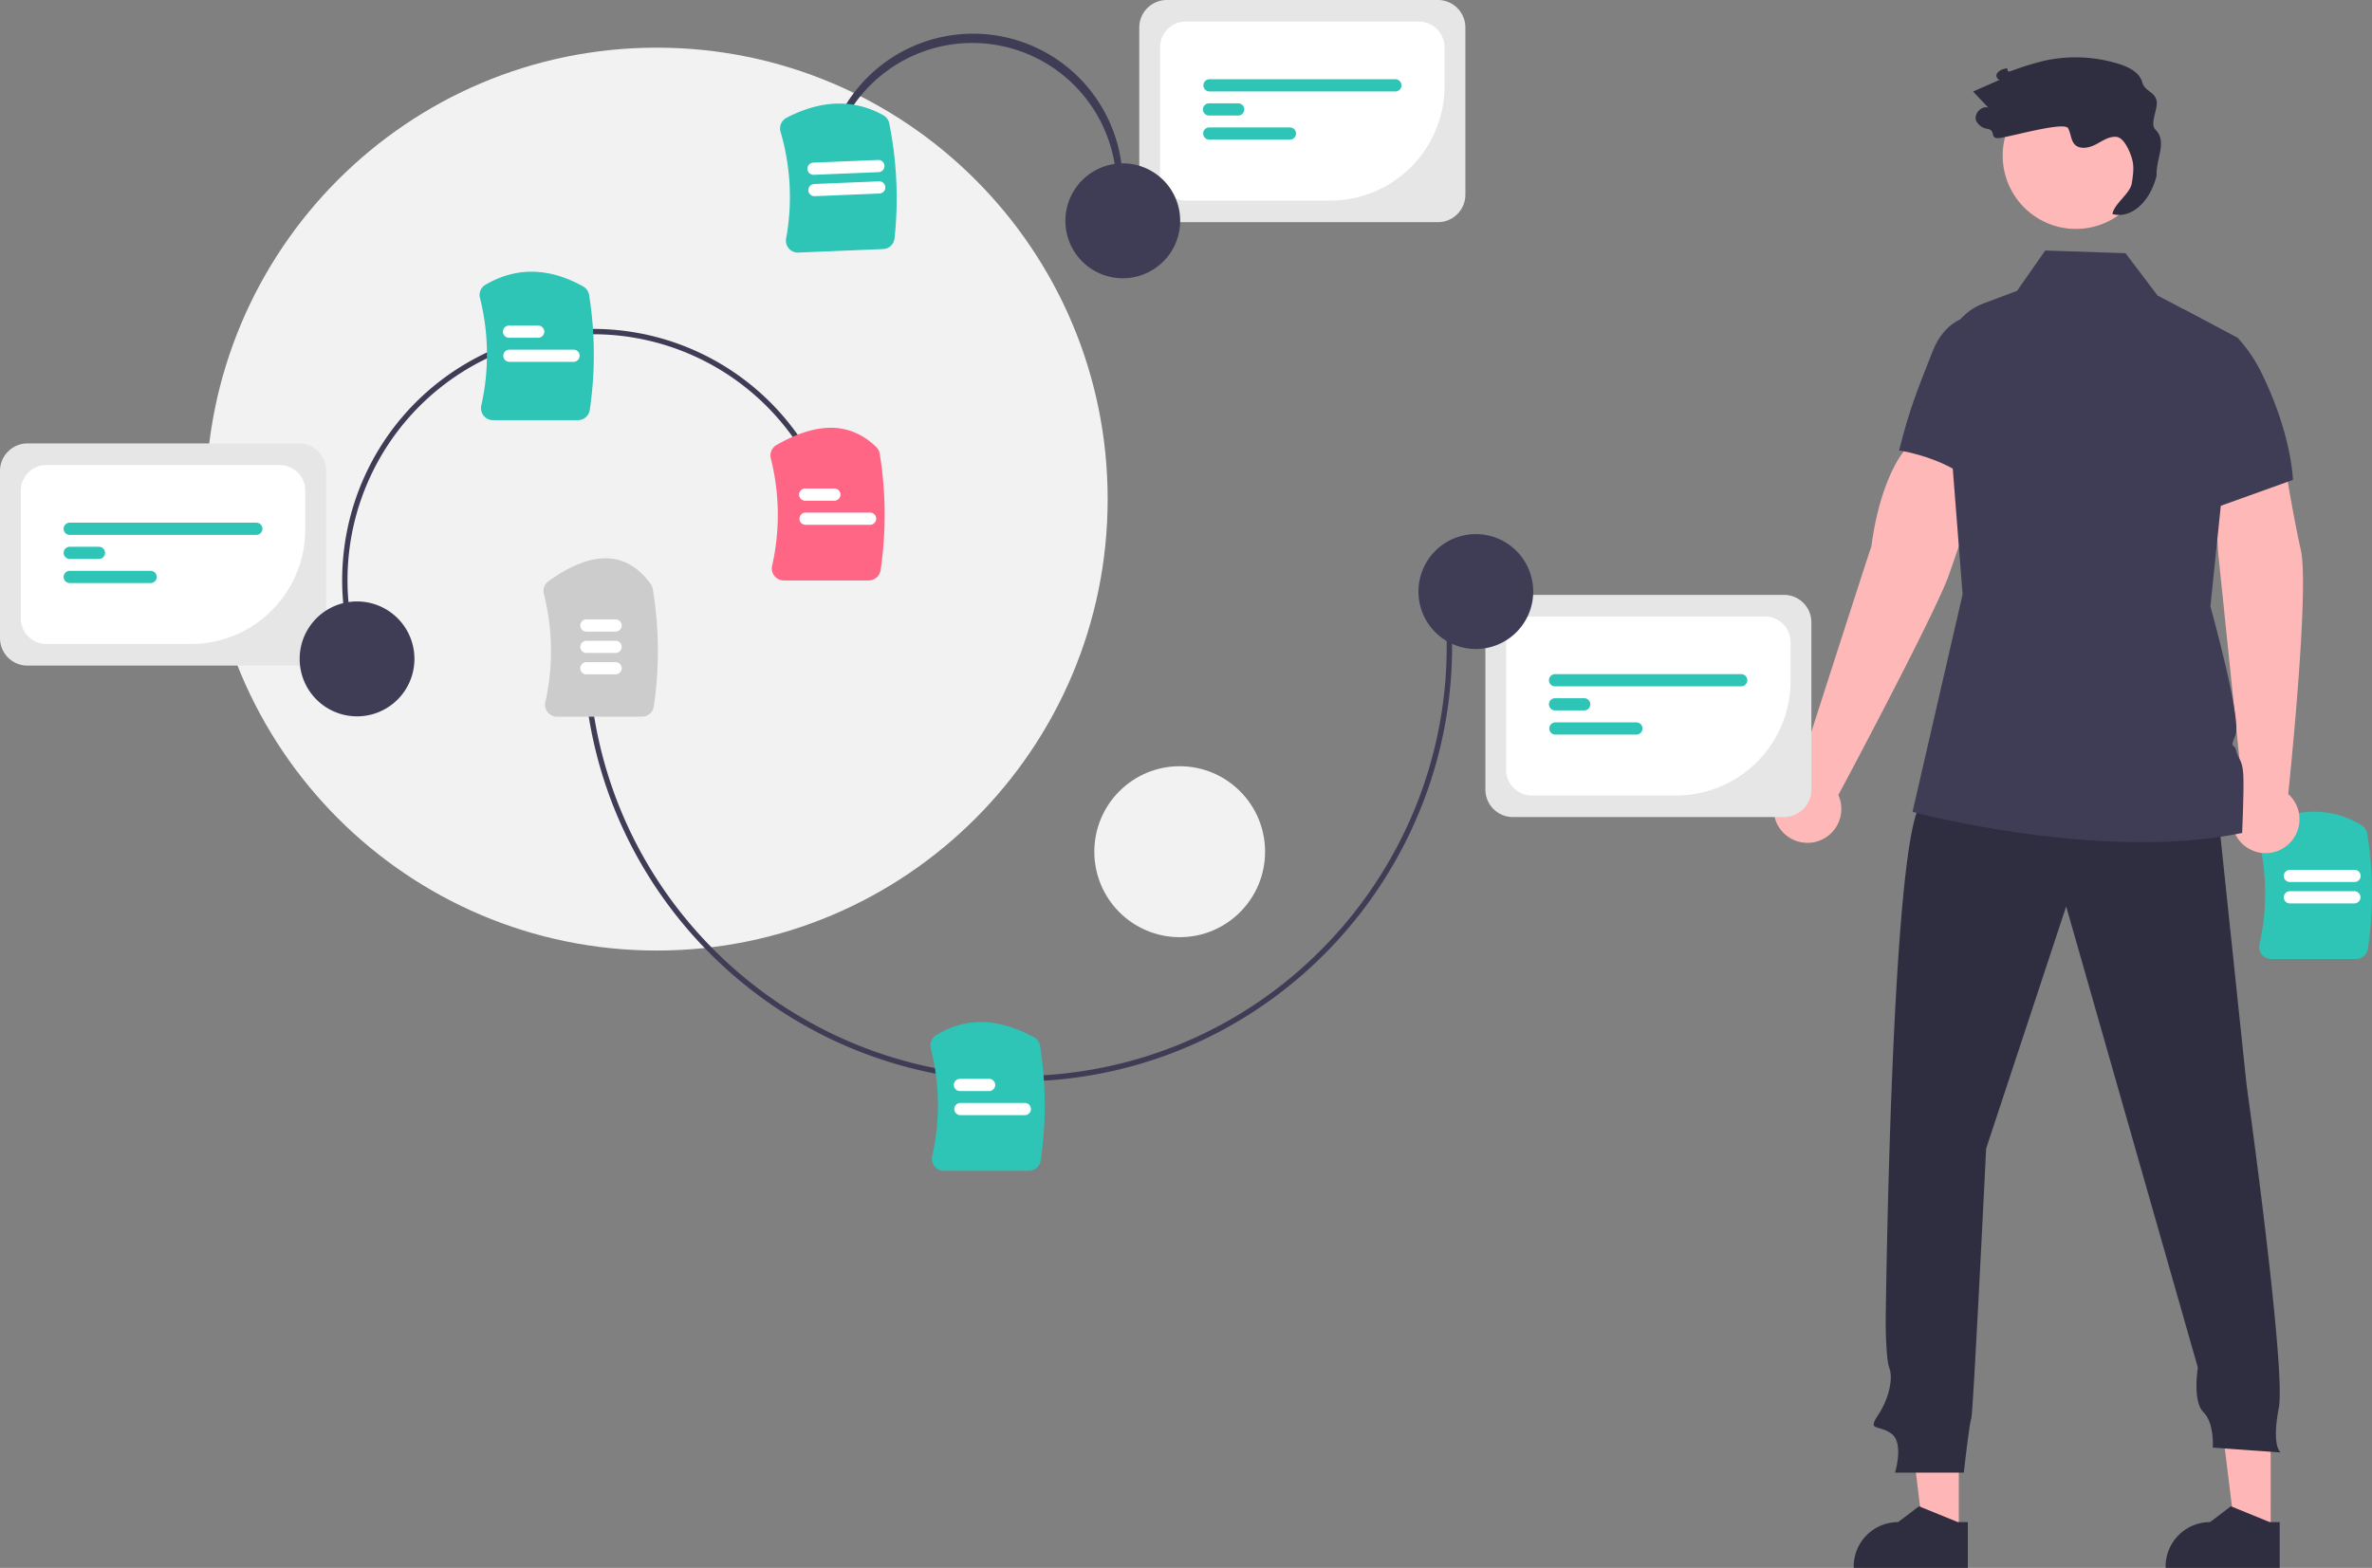 <?xml version="1.0" encoding="UTF-8"?> <svg xmlns="http://www.w3.org/2000/svg" width="242" height="160" viewBox="0 0 242 160" fill="none"><rect x="0" y="0" width="242" height="160" fill="#808080" stroke="none"/><g clip-path="url(#clip0_17_489)"><path d="M240.361 97.862h-8.648a1.224 1.224 0 01-.961-.466 1.209 1.209 0 01-.234-1.02 23.66 23.66 0 00-.114-10.904 1.224 1.224 0 01.659-1.398c3.615-1.693 6.936-1.65 9.87.13a1.244 1.244 0 01.583.862c.621 3.888.644 7.848.07 11.744a1.223 1.223 0 01-1.225 1.052z" fill="#2EC4B6"></path><path d="M240.242 92.19h-6.62a.619.619 0 01-.621-.622.62.62 0 01.621-.622h6.62a.623.623 0 010 1.243zm0-2.182h-6.62a.62.62 0 01-.621-.621.62.62 0 01.621-.622h6.62a.622.622 0 010 1.243z" fill="#fff"></path><path d="M67.004 97c25.407 0 46.004-20.625 46.004-46.068 0-25.443-20.597-46.069-46.004-46.069-25.407 0-46.003 20.626-46.003 46.069S41.597 97 67.004 97zm53.354-1.363c4.81 0 8.71-3.905 8.71-8.723 0-4.817-3.9-8.723-8.71-8.723-4.811 0-8.711 3.906-8.711 8.723 0 4.818 3.9 8.723 8.711 8.723z" fill="#F2F2F2"></path><path d="M228.844 81.03l-2.534-24.578-.67-10.11 7.099-1.293s1.062 6.954 1.993 11.035c.917 4.029-1.222 24.405-1.279 24.942a3.461 3.461 0 01-.228 5.339 3.446 3.446 0 01-5.184-1.264 3.466 3.466 0 01.536-3.802c.085-.096.176-.187.273-.273l-.006.003z" fill="#FFB8B8"></path><path d="M199.843 156.494h-3.612l-1.718-13.946h5.33v13.946z" fill="#FFB6B6"></path><path d="M200.763 160.014h-11.642v-.148a4.53 4.53 0 014.532-4.538l2.126-1.617 3.969 1.617h1.015v4.686z" fill="#2F2E41"></path><path d="M231.662 156.494h-3.61l-1.718-13.946h5.33l-.002 13.946z" fill="#FFB6B6"></path><path d="M232.584 160.014h-11.642v-.148a4.547 4.547 0 012.797-4.194 4.512 4.512 0 011.735-.344l2.126-1.617 3.969 1.617h1.015v4.686zm-6.413-78.159l3.038 28.895s4.042 28.922 3.283 32.908c-.76 3.985.19 4.56.19 4.56l-6.927-.493s.19-2.47-.951-3.612c-1.14-1.142-.568-4.544-.568-4.544l-13.437-47.07-8.166 24.709s-1.328 27.178-1.516 27.559c-.188.382-.76 5.512-.76 5.512h-7.023s.95-3.042-.381-3.991c-1.331-.948-2.466-.19-1.328-1.908 1.138-1.717 1.519-3.8 1.14-4.751-.378-.951-.381-4.751-.381-4.751s.569-51.317 3.811-53.028c3.242-1.712 29.976.005 29.976.005z" fill="#2F2E41"></path><path d="M211.79 23.361c4.125 0 7.47-3.349 7.47-7.48 0-4.13-3.345-7.48-7.47-7.48s-7.469 3.35-7.469 7.48c0 4.131 3.344 7.48 7.469 7.48z" fill="#FFB8B8"></path><path d="M233.932 48.972l-7.35 2.639-2.237.801-1.634-20.89 5.605 2.978.025.024a15.193 15.193 0 012.412 3.585c3.075 6.259 3.179 10.863 3.179 10.863z" fill="#3F3D56"></path><path d="M183.328 79.265s7.466-23.23 7.597-23.508c.977-7.44 3.789-10.719 4.211-10.359l7.26 2.519s-2.159 6.847-3.62 10.904c-1.399 3.892-10.951 21.837-11.224 22.303a3.459 3.459 0 01-4.362 4.667 3.455 3.455 0 01-2.236-3.125 3.465 3.465 0 012.028-3.264 3.41 3.41 0 01.357-.137h-.011z" fill="#FFB8B8"></path><path d="M205.883 32.87s-6.285-3.086-8.711 2.974c-1.598 4.088-2.354 5.866-3.419 10.121 0 0 6.405.965 8.461 4.59l3.669-17.685z" fill="#3F3D56"></path><path d="M228.752 85.003c-14.463 2.999-33.632-2.15-33.632-2.15l5.112-22.198-1.818-23.23c-.221-2.84 1.394-5.504 3.909-6.447l3.468-1.3 2.869-4.114 8.193.273 3.267 4.317 2.586 1.363 5.605 2.977h.024l-1.758 17.087-1.062 10.298s3.223 11.586 2.562 13.123c-.662 1.537-.088.793.073 1.614.161.82.651.872.724 2.486.074 1.614-.122 5.901-.122 5.901z" fill="#3F3D56"></path><path d="M219.894 13.218c-.591-.583.296-2.126.13-2.941-.193-.932-1.219-.96-1.464-1.878-.272-.99-1.315-1.53-2.289-1.843a14.81 14.81 0 00-7.718-.354 29.71 29.71 0 00-3.337 1.03c-.754.273-.027-.458-.781-.19a1.16 1.16 0 00-.705.468c-.136.256.046.665.332.613l-2.76 1.219c.517.545 1.031 1.09 1.549 1.635-.735-.21-1.517.668-1.228 1.363a1.55 1.55 0 001.187.818c.816.164.199.951 1.042.938.844-.014 6.729-1.748 7.14-1.011.292.526.273 1.223.678 1.657.545.545 1.465.352 2.145 0 .681-.352 1.361-.859 2.132-.772.77.088 1.402 1.568 1.598 2.347.196.78.073 1.598-.052 2.394-.166 1.041-1.81 2.085-1.974 3.13 1.824.504 3.781-1.091 4.505-3.902-.079-1.771 1.127-3.478-.13-4.72z" fill="#2F2E41"></path><path d="M103.78 110.358c-21.99 0-41.12-16.424-43.946-38.826l.545-.068c2.79 22.126 21.687 38.348 43.404 38.348a43.302 43.302 0 005.517-.349c23.955-3.028 40.976-25.005 37.949-48.99l.545-.069c3.062 24.283-14.174 46.535-38.423 49.613a44.47 44.47 0 01-5.591.341z" fill="#3F3D56"></path><path d="M104.959 119.476h-8.657a1.219 1.219 0 01-1.197-1.486c.821-3.63.773-7.404-.142-11.013a1.221 1.221 0 01.53-1.327c2.995-1.859 6.262-1.799 9.972.177a1.243 1.243 0 01.645.894c.615 3.874.637 7.819.065 11.7a1.225 1.225 0 01-1.216 1.055z" fill="#2EC4B6"></path><path d="M65.488 73.135h-8.656a1.21 1.21 0 01-.96-.464 1.2 1.2 0 01-.238-1.022 23.61 23.61 0 00-.15-11.048 1.229 1.229 0 01.477-1.292c4.45-3.206 7.957-3.113 10.42.272.11.155.184.333.215.52.658 3.962.695 8.001.109 11.973a1.227 1.227 0 01-1.217 1.06z" fill="#CCC"></path><path d="M100.914 111.339h-2.978a.618.618 0 01-.621-.622.623.623 0 01.62-.621h2.979a.62.62 0 010 1.243zm3.642 2.459h-6.62a.625.625 0 010-1.246h6.62a.623.623 0 010 1.246zM62.804 64.453h-2.978a.62.62 0 010-1.244h2.978a.62.62 0 010 1.243zm0 2.18h-2.978a.62.62 0 01-.439-1.06.62.62 0 01.44-.183h2.977a.62.62 0 01.439 1.061.62.62 0 01-.439.182zm0 2.181h-2.978a.62.62 0 01-.439-1.06.62.62 0 01.44-.183h2.977a.62.62 0 01.439 1.061.62.62 0 01-.439.182z" fill="#fff"></path><path d="M182.007 83.379h-27.664a2.81 2.81 0 01-2.799-2.802V63.514a2.806 2.806 0 012.799-2.808h27.664a2.794 2.794 0 012.796 2.808v17.07a2.807 2.807 0 01-2.796 2.794z" fill="#E6E6E6"></path><path d="M171.011 81.179h-14.732a2.63 2.63 0 01-2.622-2.622V65.529a2.63 2.63 0 012.622-2.625h23.783a2.627 2.627 0 012.618 2.625v3.964a11.704 11.704 0 01-3.422 8.26 11.674 11.674 0 01-8.247 3.426z" fill="#fff"></path><path d="M177.688 70.038h-19.039a.618.618 0 01-.62-.622.62.62 0 01.62-.621h19.039a.623.623 0 010 1.243zm-16.061 2.456h-2.978a.619.619 0 01-.62-.621.62.62 0 01.62-.622h2.978a.62.62 0 01.621.622.62.62 0 01-.621.621zm5.276 2.47h-8.253a.623.623 0 01-.414-1.05.623.623 0 01.414-.196h8.253a.622.622 0 01.613.871.63.63 0 01-.362.34.624.624 0 01-.251.035z" fill="#2EC4B6"></path><path d="M150.57 66.23a5.86 5.86 0 005.855-5.864 5.859 5.859 0 00-5.855-5.863 5.859 5.859 0 00-5.855 5.863 5.86 5.86 0 005.855 5.864zM84.3 15.77a15.3 15.3 0 016.474-9.741 15.255 15.255 0 0111.456-2.304 15.253 15.253 0 019.727 6.483 15.303 15.303 0 012.3 11.472l-.544-.104a14.76 14.76 0 00-2.407-10.827 14.706 14.706 0 00-20.137-3.98 14.745 14.745 0 00-6.335 9.099l-.533-.098z" fill="#3F3D56"></path><path d="M90.102 25.414l-8.648.36a1.22 1.22 0 01-1.232-.897 1.204 1.204 0 01-.02-.537 23.59 23.59 0 00-.567-10.89 1.223 1.223 0 01.602-1.426c3.538-1.843 6.862-1.938 9.867-.272a1.227 1.227 0 01.618.834c.777 3.856.96 7.81.545 11.721a1.222 1.222 0 01-1.165 1.107z" fill="#2EC4B6"></path><path d="M89.731 19.747l-6.614.273a.621.621 0 01-.052-1.244l6.615-.272a.621.621 0 01.051 1.243zm-.089-2.181l-6.615.273a.62.62 0 01-.483-1.043.621.621 0 01.431-.2l6.615-.273a.62.62 0 01.052 1.243z" fill="#fff"></path><path d="M146.705 22.672h-27.673a2.807 2.807 0 01-2.799-2.802V2.801A2.807 2.807 0 01119.032 0h27.673a2.804 2.804 0 012.798 2.802V19.87a2.804 2.804 0 01-2.798 2.802z" fill="#E6E6E6"></path><path d="M135.71 20.472h-14.734a2.62 2.62 0 01-2.619-2.623V4.822a2.625 2.625 0 012.619-2.622h23.785a2.628 2.628 0 012.619 2.622v3.964a11.709 11.709 0 01-3.422 8.26 11.676 11.676 0 01-8.248 3.426z" fill="#fff"></path><path d="M142.388 9.33h-19.039a.623.623 0 010-1.242h19.055a.623.623 0 010 1.243h-.016zm-16.061 2.46h-2.978a.623.623 0 01-.439-1.061.622.622 0 01.439-.182h2.978a.619.619 0 01.621.621.624.624 0 01-.621.622zm5.276 2.456h-8.254a.622.622 0 010-1.243h8.254a.619.619 0 01.62.621.62.62 0 01-.62.622z" fill="#2EC4B6"></path><path d="M114.552 28.396a5.86 5.86 0 005.855-5.863 5.86 5.86 0 00-5.855-5.864 5.86 5.86 0 00-5.856 5.864 5.86 5.86 0 005.856 5.863zm-77.986 39.87a25.666 25.666 0 01.608-19.609A25.612 25.612 0 0151.45 35.222a25.563 25.563 0 0119.582.61 25.618 25.618 0 0113.416 14.296l-.51.193a25.073 25.073 0 00-13.13-13.992 25.019 25.019 0 00-19.164-.597A25.067 25.067 0 0037.67 48.88a25.12 25.12 0 00-.596 19.192l-.51.193z" fill="#3F3D56"></path><path d="M58.955 42.877h-8.656a1.21 1.21 0 01-.961-.464 1.2 1.2 0 01-.237-1.022 23.648 23.648 0 00-.133-10.988 1.215 1.215 0 01.558-1.344c3.135-1.83 6.486-1.772 9.954.166a1.224 1.224 0 01.624.88c.618 3.881.64 7.834.068 11.722a1.227 1.227 0 01-1.217 1.05z" fill="#2EC4B6"></path><path d="M54.91 34.467h-2.978a.62.62 0 01-.439-1.061.62.62 0 01.44-.182h2.977a.62.62 0 010 1.243zm3.642 2.459h-6.62a.622.622 0 01-.582-.623.624.624 0 01.582-.623h6.62a.623.623 0 01.414 1.05.623.623 0 01-.414.196z" fill="#fff"></path><path d="M30.471 67.923H2.798A2.8 2.8 0 010 65.12V48.053a2.807 2.807 0 012.798-2.802h27.673a2.802 2.802 0 012.799 2.802V65.12a2.802 2.802 0 01-2.798 2.802z" fill="#E6E6E6"></path><path d="M19.476 65.723H4.742A2.617 2.617 0 012.123 63.1V50.073a2.624 2.624 0 012.619-2.622h23.785a2.62 2.62 0 012.62 2.622v3.964a11.708 11.708 0 01-3.423 8.259 11.675 11.675 0 01-8.248 3.427z" fill="#fff"></path><path d="M26.154 54.582H7.116a.62.62 0 01-.44-1.061.62.62 0 01.44-.182h19.038a.62.62 0 01.439 1.06.62.62 0 01-.439.183zm-16.06 2.458H7.116a.62.62 0 01-.44-1.06.62.62 0 01.44-.182h2.978a.62.62 0 010 1.243zm5.276 2.457H7.115a.62.62 0 010-1.243h8.253a.62.62 0 01.439 1.06.62.62 0 01-.439.183z" fill="#2EC4B6"></path><path d="M36.427 73.102a5.86 5.86 0 005.855-5.864 5.86 5.86 0 00-5.855-5.863 5.86 5.86 0 00-5.855 5.863 5.86 5.86 0 005.855 5.864z" fill="#3F3D56"></path><path d="M88.626 59.232H79.97a1.209 1.209 0 01-.961-.463 1.199 1.199 0 01-.237-1.022 23.601 23.601 0 00-.13-10.97 1.226 1.226 0 01.579-1.363c4.206-2.412 7.535-2.344 10.18.202.186.182.308.42.35.676.64 3.93.672 7.937.092 11.877a1.227 1.227 0 01-1.217 1.063z" fill="#FF6584"></path><path d="M85.126 51.095h-2.979a.62.62 0 010-1.243h2.978a.62.62 0 010 1.243zm3.642 2.459h-6.62a.623.623 0 01-.414-1.05.623.623 0 01.414-.196h6.62a.623.623 0 010 1.246z" fill="#fff"></path></g><defs><clipPath id="clip0_17_489"><path fill="#fff" d="M0 0h242v160H0z"></path></clipPath></defs></svg> 